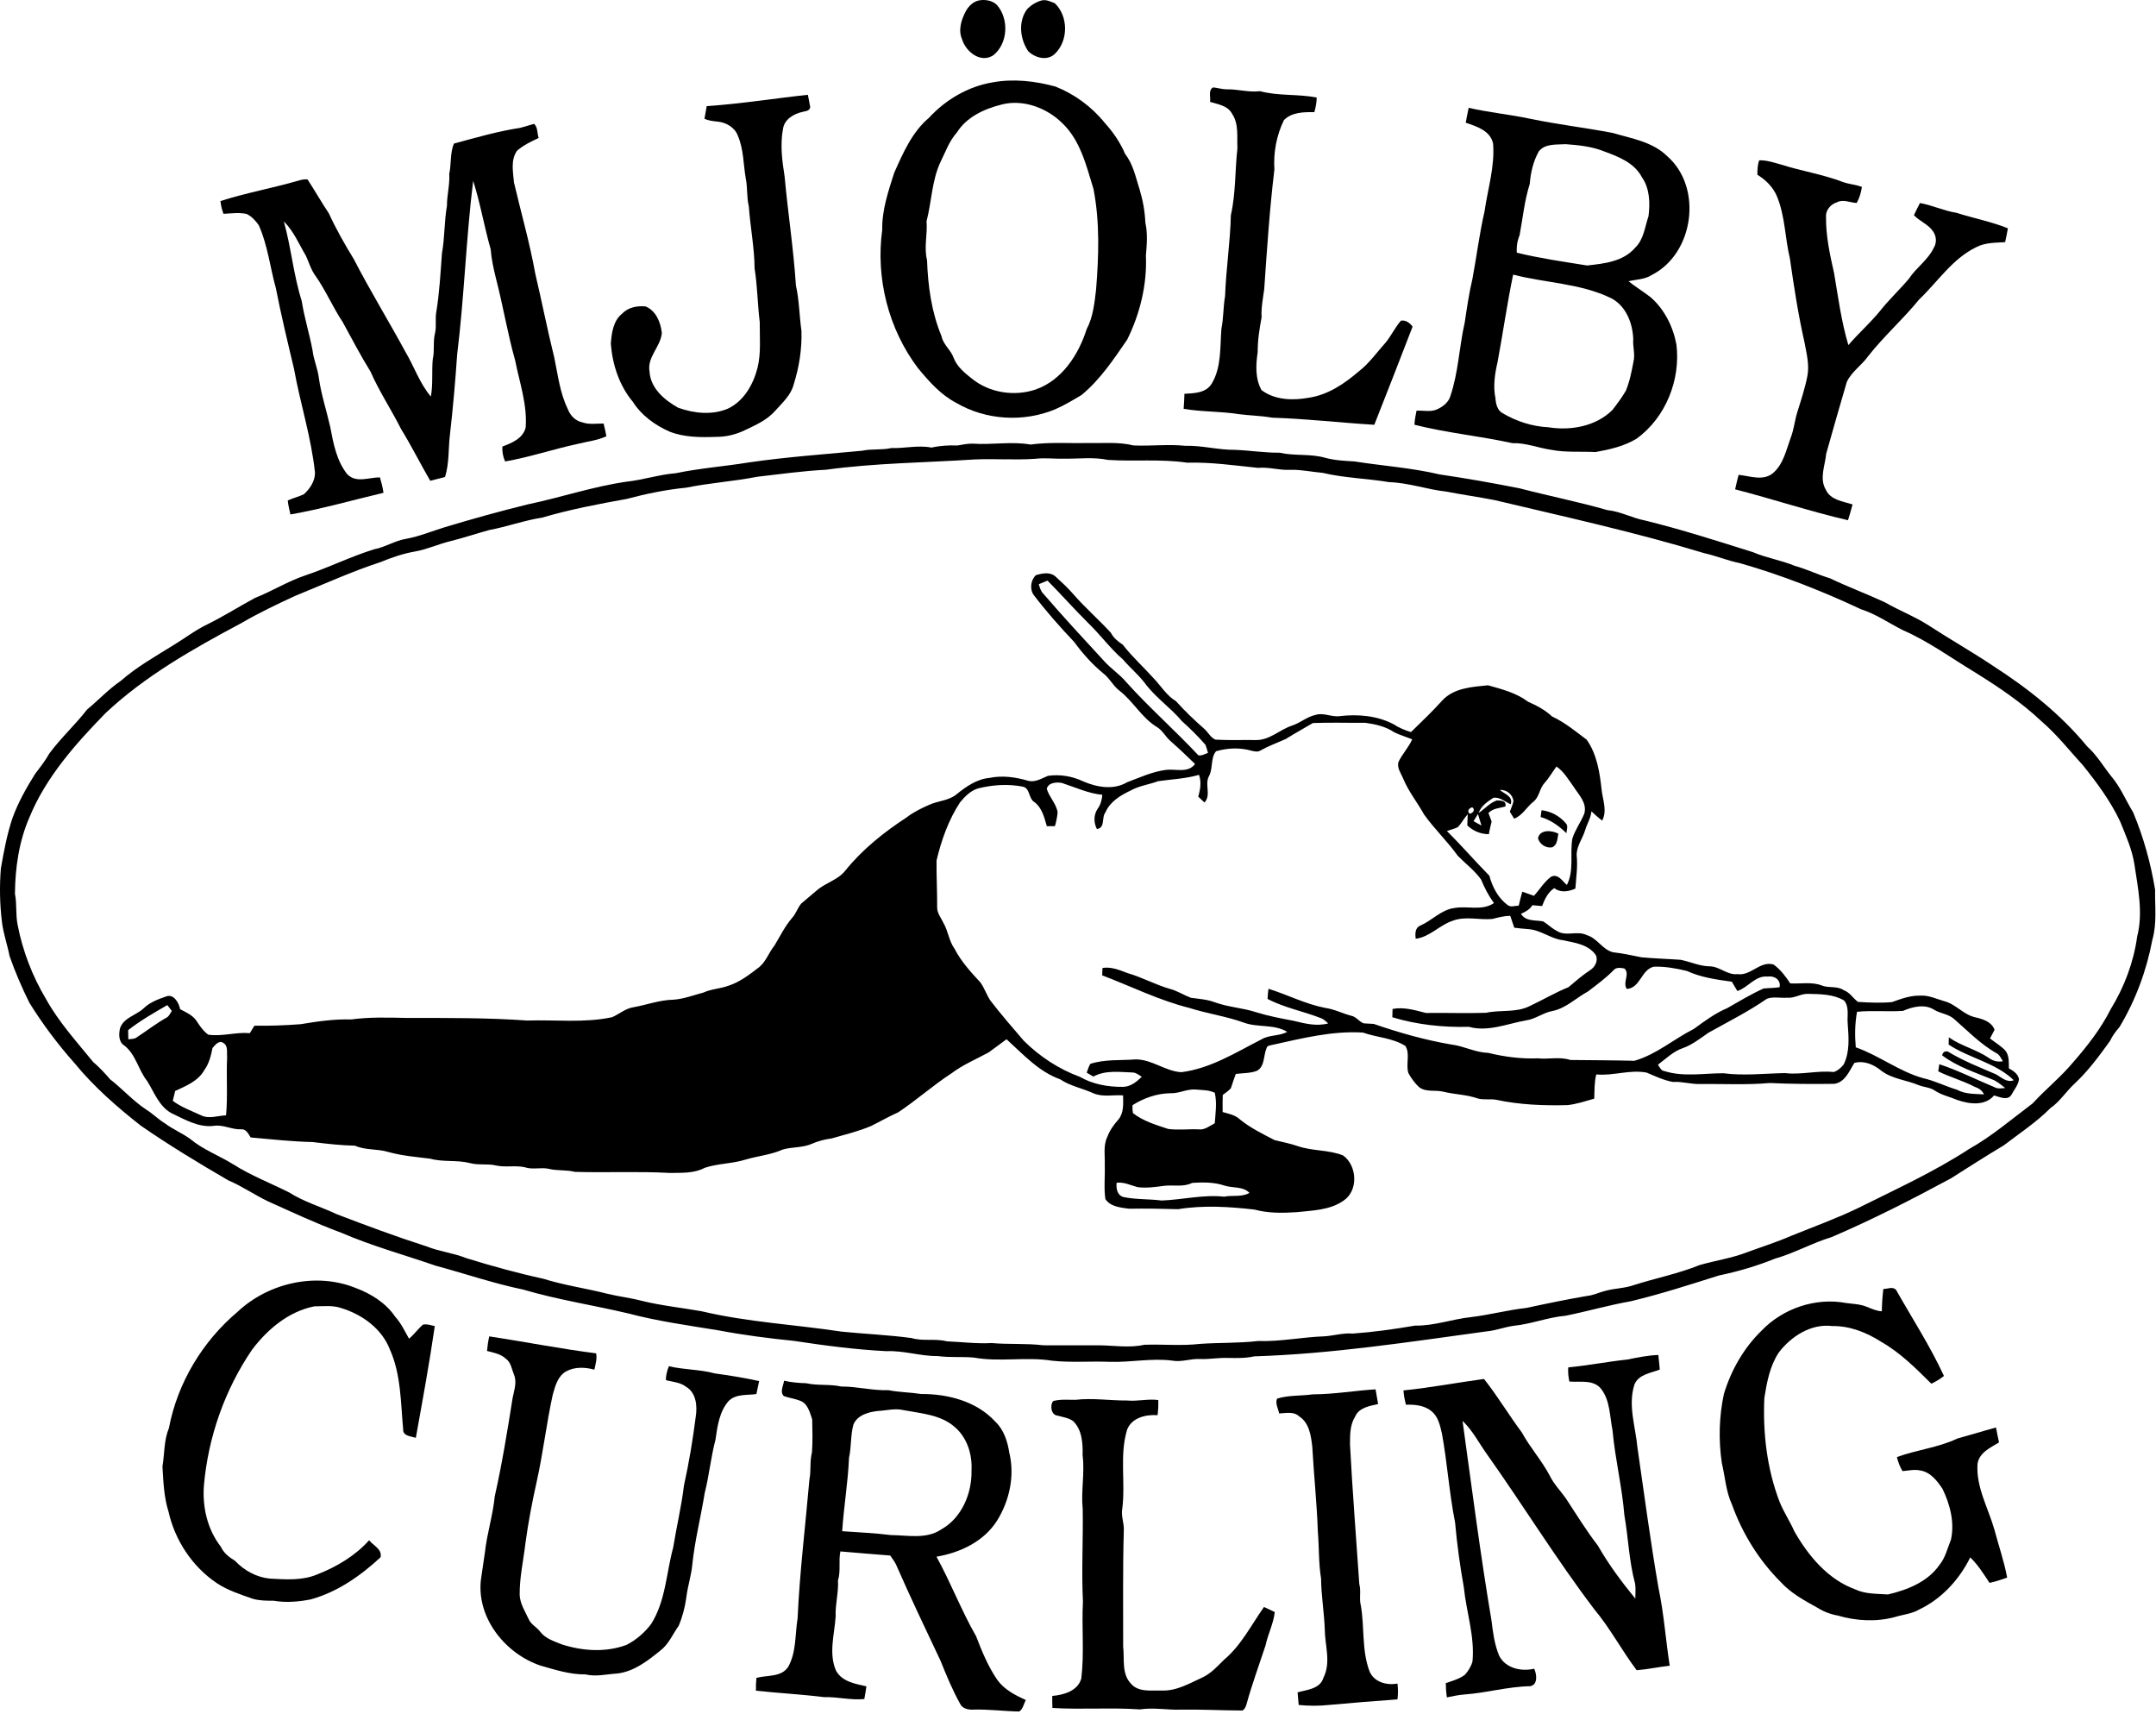 <?xml version="1.0" encoding="UTF-8" standalone="no"?>
<!DOCTYPE svg PUBLIC "-//W3C//DTD SVG 1.1//EN" "http://www.w3.org/Graphics/SVG/1.1/DTD/svg11.dtd">
<svg width="100%" height="100%" viewBox="0 0 1003 797" version="1.1" xmlns="http://www.w3.org/2000/svg" xmlns:xlink="http://www.w3.org/1999/xlink" xml:space="preserve" xmlns:serif="http://www.serif.com/" style="fill-rule:evenodd;clip-rule:evenodd;stroke-linejoin:round;stroke-miterlimit:2;">
    <g transform="matrix(1,0,0,1,-61.141,-46.487)">
        <g transform="matrix(1,0,0,1,-17.527,16.353)">
            <g id="Mjölby">
                <path id="Y" d="M897.07,104.7C900.61,104.58 904.01,105.79 907.39,106.72C916.88,109.71 926.79,111.26 936.11,114.82C938.94,115.84 942.03,115.97 944.85,117.08C944.48,119.69 943.71,122.24 942.42,124.54C939.35,124.39 936.18,122.67 933.24,124.22C930.37,125.09 927.89,127.9 928.16,131.01C928.05,139.85 929.96,148.62 931.92,157.21C933.79,168.4 935.31,179.73 938.55,190.64C943.18,185.26 948.51,180.52 953.05,175.05C957.27,169.65 962.32,164.97 966.74,159.75C970.13,154.55 975.65,151.03 978.33,145.3C979.72,143.04 979.52,140.06 978.05,137.89C975.85,134.47 971.77,133.12 969.05,130.23C969.95,128.32 970.88,126.43 971.86,124.56C977.62,125.59 982.97,128.18 988.78,129.1C996.73,131.63 1005.01,133.19 1012.77,136.32C1012.41,138.48 1011.93,140.62 1011.48,142.76C1006.98,143.06 1002.28,142.91 998.16,145.04C986.97,150.39 980.19,161.15 971.46,169.44C964.01,178.61 955.09,186.47 947.77,195.77C944.78,200.04 940.08,202.94 937.83,207.75C934.59,218.88 931.34,230.01 928.24,241.17C927.72,246.71 924.96,252.67 928.07,257.92C930.25,262.73 936.06,263.31 940.51,264.75C939.82,267.21 939.18,269.68 938.38,272.1C920.69,267.99 903.45,262.26 885.87,257.72C886.37,255.47 886.9,253.22 887.49,250.99C892.69,251.49 898.75,253.96 903.35,250.29C908.34,246.12 909.62,239.46 911.76,233.64C913.23,229.85 913.58,225.76 914.78,221.89C916.53,216.28 918.4,210.67 919.51,204.89C920.47,199.79 919.12,194.7 918.22,189.71C915.27,176.73 913.24,163.57 911.36,150.41C909.05,140.83 909.15,130.68 905.34,121.48C903.54,117.16 900.16,113.82 896.22,111.41C896.23,109.15 896.28,106.85 897.07,104.7Z" style="fill-rule:nonzero;"/>
                <g id="B">
                    <path d="M760.55,87.21C760.97,84.89 761.4,82.58 761.92,80.28C771.39,82.47 781.09,83.36 790.6,85.39C803.31,88.04 816.21,89.52 828.95,91.97C837.72,94.56 847.46,96.06 854.25,102.75C870.96,117.3 866.75,148.1 847.06,158.04C843.85,160.15 839.88,160.07 836.27,160.94C839.58,163.59 843.22,165.79 846.58,168.39C853,174 857,182.05 858.56,190.36C860.59,206.81 853.56,224.32 840.08,234.14C834.27,237.67 827.51,239.22 820.89,240.39C814.06,240.02 807.17,240.66 800.41,239.36C794.32,238.5 788.49,236.03 782.26,236.25C767.16,232.93 751.68,231.49 736.67,227.68C736.81,225.48 737.2,223.3 737.65,221.15C740.92,220.94 744.42,221.95 747.48,220.4C750.06,219.18 752.55,217.22 753.4,214.37C757.16,203.26 757.5,191.4 760.1,180.02C761.11,173.24 762.09,166.44 763.68,159.77C765.63,149.38 766.89,138.85 769.28,128.54C770.77,118.06 774.13,107.65 773.28,96.99C772.09,90.93 765.63,88.92 760.55,87.21ZM782.6,157.86C797.7,161.78 813.94,161.88 828.21,168.83C835.1,172.4 838.22,180.46 838.48,187.85C838.19,191.39 839.45,194.93 838.57,198.44C837.7,202.99 836.82,207.61 835.02,211.9C833.2,215.02 831.01,217.94 828.8,220.8C821.13,228.45 809.34,230.54 798.95,228.85C791.47,228.49 784.13,226.11 777.7,222.31C775.22,220.96 774.55,217.96 774.38,215.37C773.2,209.79 774.09,204 775.36,198.51C777.87,184.97 779.81,171.33 782.6,157.86ZM794.56,100.5C797.57,96.79 802.8,97.49 807.05,97.19C813.19,97.64 819.46,98.28 825.2,100.65C831.78,103.05 839.05,105.95 842.48,112.52C846.18,117.8 846.35,124.53 845.58,130.68C843.85,135.71 843.4,141.45 839.36,145.35C833.81,151.82 824.92,152.75 816.99,153.61C806.11,151.86 795.09,150.29 784.32,147.67C784.11,144.87 784.53,142.12 785.61,139.52C787.09,131.56 787.88,123.41 790.33,115.66C790.73,110.4 791.96,105.14 794.56,100.5Z"/>
                </g>
                <path id="L" d="M641.59,77.52C642,75.3 640.61,72.15 643.01,70.78C645.06,70.98 647.06,71.62 649.13,71.68C654.41,71.52 659.54,73.21 664.83,72.54C673.47,74.85 682.48,73.78 691.21,75.49C691.2,77.81 690.74,80.08 690.12,82.3C685.22,82.23 679.64,82.28 675.98,85.98C672.51,93.1 671.02,101.1 671.53,109.01C669.3,127.46 668.09,146.06 666.8,164.62C666.22,168.97 665.32,173.31 665.58,177.72C664.58,183.07 663.72,188.48 663.76,193.95C662.87,199.8 662.57,206.2 665.53,211.56C671.81,216.32 680.39,216.47 687.83,215.07C696.65,213.69 704.22,208.51 710.86,202.81C715.74,199.03 719.26,193.91 723.37,189.36C725.95,186.18 727.69,182.38 730.39,179.29C732.58,178.84 734.62,180.36 735.82,182.06C729.95,197.3 724.01,212.52 718.01,227.7C702.12,226.74 686.29,224.89 670.38,224.39C665.27,223.47 660.07,223.42 654.93,222.75C646.44,221.39 637.78,221.75 629.31,220.27C629.52,217.94 629.61,215.61 629.68,213.29C634.3,213.02 639.78,212.97 642.44,208.45C646.95,200.85 646.22,191.56 646.88,183.07C647.91,178.05 647.7,172.89 648.59,167.85C649.03,155.29 651,142.81 651.28,130.22C653.61,119.99 653.16,109.42 654.34,99.05C654.04,93.69 655.07,87.84 651.88,83.11C649.91,79.26 645.3,78.65 641.59,77.52Z" style="fill-rule:nonzero;"/>
                <g id="Ö">
                    <path d="M534.36,30.28C537.15,29.82 540.44,30.41 542.5,32.49C548.15,39 547.6,50.37 540.79,55.83C534.92,59.71 528.05,54.26 526.28,48.52C524.29,44.05 525.91,39.17 528.1,35.12C529.45,32.78 531.6,30.73 534.36,30.28Z" style="fill-rule:nonzero;"/>
                    <path d="M563.33,30.32C565.41,29.82 567.46,30.92 569.37,31.63C575.77,37.72 575.75,49.23 569.29,55.3C565.71,58.57 560.15,57.04 557.01,53.95C553.17,48.32 552.26,40.15 556.45,34.45C558.3,32.5 560.72,31.01 563.33,30.32Z" style="fill-rule:nonzero;"/>
                    <path d="M540.4,68.45C550.11,66.65 560.26,67.8 569.73,70.41C578.65,73.98 586.64,79.83 592.66,87.34C596.54,91.62 599.86,96.45 602.11,101.79C605.86,106.53 606.98,112.57 608.81,118.19C610.34,123.22 611.28,128.44 611.51,133.7C612.62,138.74 612.2,143.9 611.76,148.99C612.34,162.46 609.03,176.03 603.06,188.09C596.77,197.23 590.52,206.66 581.88,213.8C577.86,216.21 573.83,218.64 569.53,220.51C554.83,226.63 537.31,225.58 523.55,217.53C516.31,213.76 510.82,207.52 505.7,201.32C491.98,183.17 486.01,159.52 489.09,137.02C488.92,127.87 491.91,119.13 494.65,110.53C498.77,101.29 502.96,91.57 510.88,84.88C518.62,76.48 529.07,70.33 540.4,68.45ZM544.59,78.76C554.53,76.17 565.51,80.22 572.72,87.28C581.27,95.32 584.03,107.19 587.37,118.01C590.36,133.39 589.83,149.18 588.59,164.72C587.84,171.04 587.21,177.55 584.18,183.27C580.41,195.14 572.69,207.05 560.42,211.31C550.53,214.63 538.94,212.84 530.79,206.23C527.44,203.59 523.9,200.69 522.32,196.6C521.06,192.89 517.45,190.47 516.68,186.49C512.01,175.3 510.36,163.15 509.94,151.12C508.42,145.16 510.23,139.09 509.71,133.07C512.099,123.89 512.14,114.06 516.26,105.34C518.58,100.71 520.28,95.67 523.82,91.77C528.36,84.51 536.57,80.78 544.59,78.76Z"/>
                </g>
                <path id="J" d="M407.44,79.49C423.2,78.44 438.81,75.91 454.5,74.22C454.84,76.12 455.28,78 455.58,79.91C455.41,81.77 453.48,81.78 452.1,82.15C447.98,83.05 443.59,85.53 442.93,90.1C441.55,97.37 442.52,104.89 443.67,112.14C445.22,129.1 447.84,145.95 448.94,162.92C450.51,169.86 450.51,177.01 451.52,184.03C451.78,192.42 450.45,200.84 447.93,208.85C446.68,213.92 442.59,217.5 439.25,221.25C435.49,225.51 430.22,227.83 425.2,230.22C421.1,232.18 416.58,233.34 412.02,233.31C404.67,233.59 397,233.6 390.05,230.84C383.3,227.83 377.05,223.3 373.05,216.98C366.75,209.45 363.57,199.67 362.83,189.99C363.19,185.04 363.94,179.31 368.1,176C370.94,173.05 375.04,172.29 378.98,172.65C383.9,174.67 386.03,180.08 386.57,185.03C385.98,191.49 379.59,196.23 380.85,203C381.28,210.74 387.86,216.25 394.14,219.76C401.48,222.4 409.91,223.31 417.25,220.22C424.79,216.66 429.14,208.88 431.11,201.08C432.78,194.16 432.04,186.99 432.11,179.95C431.09,171.65 431.04,163.26 429.72,155.01C429.64,145.31 427.71,135.75 427.03,126.09C425.98,121.88 426.5,117.51 425.63,113.27C424.46,106.57 424.66,99.5 421.89,93.18C420.47,89.37 416.47,87.1 412.58,86.7C410.46,86.48 408.33,86.29 406.39,85.35C406.72,83.39 407.09,81.44 407.44,79.49Z" style="fill-rule:nonzero;"/>
                <path id="M" d="M320.61,89.61C322.8,89.07 324.93,88.29 327.12,87.74C328.89,89.24 328.55,92.18 329.25,94.32C325.73,95.95 322.16,97.65 319.22,100.22C316.13,104.54 317.37,110.09 317.77,114.98C321.08,129.1 325.11,143.08 327.68,157.38C330.74,170.32 333.28,183.38 336.49,196.29C338.2,204.37 339.1,212.76 342.77,220.28C343.87,223.26 346.29,225.91 349.5,226.54C352.71,227.72 356.14,227.08 359.47,227.12C359.96,229.08 360.41,231.05 360.76,233.04C356.59,235.01 351.96,235.43 347.54,236.57C336.17,239 325.11,242.76 313.65,244.76C312.65,242.58 312.26,240.21 312.36,237.83C316.78,236.18 321.96,234.07 323.22,228.98C324.02,218.34 320.39,208.13 318.34,197.84C314.79,185.26 312.7,172.33 309.41,159.69C308.31,155.2 307.29,150.68 306.94,146.05C303.92,135.54 302.14,124.69 298.79,114.26C295.48,141.07 294.66,168.13 291.35,194.96C290.5,207.31 289.43,219.67 288.02,231.98C287.19,238.65 287.72,245.51 285.71,251.99C283.4,252.55 281.12,253.19 278.82,253.75C274.2,245.81 270.12,237.57 265.29,229.75C260.76,220.71 255.11,212.27 251.05,202.99C246.38,195.48 242.34,187.62 238.07,179.89C233.47,172.98 230.25,165.29 225.48,158.49C223.37,155.68 222.43,152.26 220.99,149.11C217.73,143.67 215.33,137.65 210.72,133.14C214.13,145.32 215.2,158.04 219.04,170.14C220.24,177.9 222.63,185.39 224.07,193.09C224.57,197.49 226.48,201.58 227.01,205.98C228.11,213.72 230.59,221.14 232.31,228.75C233.75,236.39 235.26,244.54 240.26,250.75C244.41,254.94 250.37,252.13 255.42,252.16C256.12,254.51 256.73,256.9 257.07,259.34C242.65,262.74 228.38,266.85 213.78,269.41C213.27,267.26 212.77,265.1 212.53,262.91C214.97,261.78 217.61,261.16 220.04,260.01C222.84,257.46 225.23,253.93 225.21,250.01C223.5,233.59 218.34,217.81 215.43,201.61C212.46,189.16 209.46,176.72 207,164.16C204.29,154.42 203.22,144.17 199.05,134.88C197.57,132.78 195.73,130.74 193.38,129.64C189.86,128.86 186.21,129.4 182.65,129.59C181.9,127.68 181.44,125.68 181.22,123.64C193.05,119.86 205.38,117.64 217.33,114.2C218.75,113.81 220.23,113.36 221.73,113.59C225.14,118.77 228.18,124.19 231.64,129.34C235.02,136.72 239.06,143.77 243.28,150.7C250.82,165.29 259.42,179.31 267.26,193.75C271.35,200.6 273.88,208.44 279.11,214.56C280.16,208.83 279.47,202.98 279.99,197.22C280.95,193.2 280,189 281.07,185C281.78,181.86 281.08,178.62 281.6,175.46C283.11,166.36 283.59,157.15 284.27,147.96C285.6,140.66 285.3,133.2 286.59,125.91C286.57,120.89 287.98,116.03 287.67,110.99C288.68,106.32 287.99,101.41 289.82,96.92C300,94.17 310.17,91.19 320.61,89.61Z" style="fill-rule:nonzero;"/>
            </g>
            <g id="Oval">
                <path d="M531.15,236.47C540.13,237.12 549.17,235.34 558.09,236.89C567.01,235.68 576.02,236.37 585,236.2C592,236.32 599.1,235.6 605.97,237.31C613.99,237.68 622.03,236.65 630.05,237.48C637.84,237.26 645.4,239.43 653.16,239.36C660.13,239.63 667,240.74 673.99,240.69C680.92,242.28 688.18,241.08 695.06,243.02C699.52,244.27 704.17,244.47 708.78,244.75C721.96,246.82 735.34,247.71 748.36,250.78C760.85,252.61 773.32,254.82 785.72,257.28C799.27,260.81 813.02,263.54 826.49,267.4C832.55,267.98 837.94,271.07 843.88,272.2C860.85,276.35 877.48,281.72 894.15,286.94C900.45,289.66 907.3,290.67 913.63,293.32C919.21,294.84 924.42,297.43 929.97,299.09C938.42,303.13 947.19,306.39 955.69,310.33C962.29,314.16 969.48,316.86 975.91,321.02C985.84,327.5 996.18,333.33 1006.03,339.94C1022.16,350.33 1037.44,362.44 1049.66,377.32C1054.13,381.31 1057.14,386.53 1060.84,391.18C1065.12,396.18 1067.61,402.35 1071.02,407.94C1075.87,419.46 1079.21,431.6 1081.25,443.92C1081.11,451.67 1082.17,459.62 1079.99,467.18C1077.31,481.45 1072.18,495.32 1064.71,507.78C1062.99,509.78 1061.4,511.87 1060.28,514.27C1055.3,521.19 1050.21,528.12 1043.96,533.97C1039.93,537.62 1037.05,542.42 1032.52,545.55C1025.98,552.13 1018.18,557.23 1010.84,562.85C1002.54,567.8 994.41,573.02 986.25,578.2C968.08,588 949.69,597.41 930.7,605.53C921.72,608.25 913.47,612.96 904.42,615.53C895.99,618.94 887.23,621.52 878.34,623.36C864.78,627.641 851.23,632.02 837.38,635.34C827.15,637.14 817.15,640.04 806.99,642.09C798.79,642.79 791.08,645.95 782.91,646.76C778.58,647.34 774.46,649 770.1,649.38C734.22,654.28 698.33,659.85 662.11,660.98C658.13,661.89 654.04,661.78 649.99,661.71C645.63,661.54 641.31,662.4 636.94,662.21C632.6,661.97 628.37,663.76 624.02,662.96C614.33,661.7 604.67,663.85 594.97,663.52C586.02,663.16 577.04,663.96 568.11,663C556.04,661.06 543.73,663.73 531.69,661.54C526.12,661.03 520.51,661.62 514.96,660.84C506.91,660.95 499.11,658.2 491.05,658.57C476.59,657.84 462.24,655.94 447.95,653.77C436.25,652.59 424.56,651.09 413.01,648.9C398.94,646.6 384.78,644.66 370.98,641.02C354.7,637.17 338.1,634.66 322.04,629.91C308.26,627.07 294.93,622.46 281.36,618.82C266.68,613.75 251.68,609.64 237.4,603.47C225.76,599.18 214.55,593.91 203.25,588.84C197,585.84 191.29,581.82 184.89,579.13C171.08,571.1 157.41,562.83 144.26,553.75C133.11,545.02 122.37,535.63 113.36,524.63C105.58,515.88 98.55,506.51 92.37,496.57C88.85,489.52 85.73,482.25 83.12,474.82C82.09,469.45 80.19,464.29 79.56,458.84C78.57,450.62 78.4,442.28 79.07,434.03C80.49,426.04 81.94,418.04 84.56,410.35C87.22,403.18 90.96,396.49 95.02,390.04C97.36,386.99 99.73,383.95 101.62,380.59C106.96,373.35 113.66,367.26 119.17,360.15C124.45,355.79 129.14,350.71 134.83,346.82C142.25,340.32 150.9,335.46 159.25,330.27C164.63,326.99 169.66,323.13 175.36,320.4C182.86,316.69 189.94,312.21 197.29,308.23C205.23,305.11 212.52,300.5 220.63,297.78C231.51,294.15 241.79,288.98 252.75,285.6C257.9,284.63 262.38,281.58 267.57,280.75C273.73,279.63 279.54,277.2 285.51,275.36C298.37,271.48 311.32,267.88 324.37,264.68C339.75,261.46 354.68,256.38 370.27,254.15C377.94,253.33 385.32,250.84 393.03,250.23C404.25,247.89 415.68,247.06 426.97,245.22C444.5,242.66 462.15,241.44 479.74,239.77C484.21,238.8 488.82,239.54 493.3,238.53C499.58,238.72 505.79,237.08 512.039,238.31C515.979,237.41 520.03,237.18 524.07,237.33C526.41,236.94 528.75,236.43 531.15,236.47ZM560.43,243.51C564.83,242.99 569.25,243.6 573.67,243.46C580.48,243.58 587.39,242.61 594.12,244.04C606.38,244.84 618.77,243.52 630.95,245.33C641.99,245.01 652.98,246.63 663.94,247.74C669,247.24 673.89,248.97 678.95,248.64C683.99,248.51 688.96,249.63 693.98,250.06C704.15,252.47 714.64,252.65 724.92,254.38C733.98,254.65 742.59,257.81 751.54,258.78C759.02,260.24 766.57,261.28 774.06,262.75C806.64,270.49 839.4,277.66 871.47,287.41C877.1,288.64 882.42,290.93 888.08,292.05C907.44,297.57 926.22,304.96 944.43,313.5C951.37,315.71 957.34,319.89 963.78,323.16C975.69,328.34 986.21,336.05 997.28,342.74C1008.21,349.53 1019.01,356.73 1028.4,365.61C1035.57,371.781 1041.43,379.25 1047.79,386.21C1054.27,394.29 1060.5,402.73 1064.95,412.12C1067.59,418.65 1070.55,425.15 1071.63,432.17C1073.27,443.23 1075.76,454.62 1072.91,465.72C1071.25,477.71 1066.92,489.21 1060.59,499.51C1056.06,508.55 1049.78,516.56 1043.16,524.15C1037.43,531.07 1030.33,536.69 1024.3,543.31C1014.57,550.61 1005.3,558.61 994.65,564.58C978.28,575.25 960.45,583.33 943.02,592.03C932.88,596.92 922.28,600.74 911.86,604.96C905.23,607.86 898.32,610.01 891.54,612.52C884.37,615.32 876.73,616.39 869.36,618.51C859.5,622.51 849.01,624.58 838.89,627.791C834.55,629.36 829.87,629.291 825.46,630.52C822.62,631.231 819.96,632.57 817.03,632.87C807.55,634.48 798.14,636.44 788.75,638.46C780.06,639.4 771.58,641.72 762.9,642.74C754.2,643.66 745.83,646.85 737.01,646.67C727.4,648.31 717.75,649.68 708.03,650.38C703.58,650 699.25,651.35 694.85,651.66C684.51,651.99 674.32,654.2 663.95,653.84C654.99,654.88 645.96,654.55 636.98,655.17C628.35,656.19 619.65,655.27 610.99,655.59C604.09,657.15 596.98,655.91 590,655.84C581.32,655.83 572.65,655.9 563.97,655.83C556.03,654.85 547.99,655.5 540.01,654.79C533.02,655.18 526.09,654.27 519.13,653.99C513.729,652.56 508.07,654.08 502.7,652.46C491.93,651.01 481.09,650.57 470.28,649.49C448.57,646.19 426.53,645.09 405.11,640.01C395.71,638.34 386.18,637.39 376.91,635.07C371.72,633.72 366.37,633.14 361.16,631.85C351.28,629.32 341.12,627.94 331.38,624.87C319.33,622.24 307.41,618.96 295.63,615.31C289.61,612.88 283.07,612.23 277.04,609.81C262.93,605.28 249.06,600.13 235.22,594.82C227.93,591.37 220.07,589.15 213.24,584.77C204.58,580.42 195.46,576.91 187.24,571.71C180.64,567.6 173.17,564.88 167.15,559.86C163.43,557.13 159.08,555.41 155.4,552.61C152.31,550.77 149.81,548.14 146.76,546.26C140.6,542.21 135.69,536.62 129.89,532.12C127.43,529.23 124.84,526.49 121.97,524.02C114.3,514.6 106.02,505.52 100.1,494.84C93.73,484.17 89.2,472.41 86.85,460.2C85.9,455.44 86.58,450.56 85.62,445.82C85.74,433.72 87.48,421.49 92.34,410.34C100.03,391.56 113.8,376.151 127.78,361.79C146.33,344.39 168.63,331.83 190.94,319.94C199.11,315.18 207.64,311.1 216.23,307.17C229.34,301.86 242.25,295.96 255.71,291.56C260.91,289.43 266.27,287.57 271.82,286.62C277.4,285.64 282.57,283.19 288.06,281.87C294.18,280.35 300.16,278.34 306.24,276.66C314.54,275.12 322.51,272.17 330.86,270.88C343.74,267.1 356.98,264.55 370.18,262.2C379.28,259.78 388.52,257.87 397.9,256.95C408.82,254.72 419.99,254.04 430.92,251.88C441.59,250.67 452.22,249.14 462.95,248.61C485.84,245.47 508.97,245.33 532,243.83C541.46,243.4 550.98,244.19 560.43,243.51Z"/>
            </g>
            <g id="Spelare">
                <path d="M795.82,406.97C800.15,407.45 804.24,409.67 807.05,412.97C808.37,414.25 807.46,416.1 807.38,417.66C803.94,414.29 800.08,411.48 795.38,410.13C795.49,409.34 795.71,407.76 795.82,406.97Z"/>
                <path d="M794.16,420.02C795,415.77 800.68,416.27 803.64,417.88C803.18,420.11 803.22,423.13 800.78,424.22C797.92,424.79 794.92,422.78 794.16,420.02Z"/>
                <path d="M565.471,296.78C567.013,296.787 568.499,297.176 569.72,298.3C572.51,300.83 575.28,303.39 577.77,306.23C583.31,312.66 589.78,318.22 595.5,324.49C596.72,326.91 598.8,328.49 601,329.98C605.33,335.59 610.63,340.35 615.36,345.61C618.79,349.21 621.4,353.65 625.76,356.26C629.84,360.82 634.29,365.06 638.9,369.11C640.71,370.69 641.8,373.14 644.09,374.14C650.41,374.521 656.75,374.23 663.09,374.331C669.4,374.36 674.01,369.49 679.74,367.61C683.6,366.35 686.72,363.47 690.73,362.63C694.46,361.45 698.16,363.77 701.96,363.2C710.39,362.23 719.34,362.96 726.96,366.98C729.46,368.6 732.21,369.781 735.08,370.62C740.06,365.75 745.13,360.96 749.78,355.77C755.21,350.06 763.57,349.6 770.91,348.86C777.37,350.67 784.1,352.4 789.55,356.51C793.55,358.29 797.46,360.3 800.67,363.35C806.61,366.091 811.64,370.281 816.83,374.18C821.57,380.93 822.88,389.33 823.75,397.35C824.27,402.15 826.45,407.19 824.03,411.79C822.25,410.48 820.6,409.01 819.02,407.48C818.75,410.57 817.03,413.2 816.14,416.11C814.99,420.13 812.02,423.64 812.16,428.02C812.7,433.15 811.91,438.29 811.55,443.42C808.41,444.83 804.65,445.49 801.75,443.19C798.79,445.12 797.28,448.34 796.07,451.54C794.56,451.44 793.06,451.3 791.57,451.15C790.32,453.13 788.34,454.26 786.24,455.13C788.39,458.81 792.96,457.97 796.56,458.68C798.76,459.99 800.55,461.92 802.88,463.06C807.11,465.93 812.49,462.78 816.91,465.09C821.75,466.46 824.17,471.88 829.1,473.04C833.53,473.51 837.89,474.49 842.26,475.37C848.34,475.95 854.46,476.1 860.55,476.54C865.07,477.45 869.36,479.52 874.04,479.58C878.66,479.6 882.24,483.76 886.99,483.2C893.25,484.12 897.43,476.9 903.75,478.74C906.96,481.03 909.36,484.24 911.52,487.51C916.44,487.79 921.6,486.66 926.32,488.53C929.59,489.8 933.39,488.57 936.4,490.68C939.23,491.65 940.7,494.47 943.06,496.12C948.29,496.46 953.6,496.68 958.83,496.21C963.08,494.7 967.44,493.07 972.03,493.2C975.95,492.94 979.54,494.77 983.24,495.8C988.56,497.17 992.14,502.1 997.56,503.27C1001.11,504.11 1005.14,505.31 1006.57,509.08C1005.87,510.43 1005.15,511.77 1004.44,513.11C1006.75,514.96 1009.35,516.47 1011.45,518.59C1013.45,520.92 1013.17,524.15 1013.22,527.02C1015.25,528.17 1017.56,529.6 1017.93,532.15C1017.58,534.86 1015.61,537.01 1014.38,539.38C1012.55,542.2 1008.83,540.29 1006.34,539.62C1002.1,544.67 994.82,543.66 989.27,541.75C985.75,540.24 981.88,539.48 978.67,537.31C976.46,535.8 973.65,535.82 971.23,534.83C965.49,532.42 958.98,532.01 953.88,528.13C950.37,525.25 945.95,523.29 941.36,524.49C938.92,528.3 937.09,533.5 931.98,534.23C921.98,534.36 911.98,534.32 902,533.84C891.32,534.79 880.66,534.22 869.96,534.3C865.59,534.54 861.37,533.05 856.99,533.36C852.75,532.6 848.74,530.74 844.8,529.03C836.93,527.45 829.19,530.63 821.28,529.85C820.33,533.54 820.48,537.36 820.33,541.13C816.25,542.27 812.2,543.64 807.98,544.12C796.81,544.43 785.54,543.97 774.59,541.62C771.79,541.15 768.87,541.8 766.13,541.03C761,539.2 755.48,539.2 750.23,537.91C746.56,536.95 742.41,538.21 739.12,535.98C736.93,534.11 735.25,531.72 733.87,529.22C732.56,525.18 734.8,520.35 732.48,516.62C726.5,512.82 719.26,512.71 712.75,510.39C698.63,509.49 684.74,513 671.05,516C669.91,516.35 668.14,516.23 667.85,517.74C666.36,521.19 667.16,526.27 663.29,528.22C660.2,529.35 656.82,529.21 653.59,529.62C652.7,531.81 652.09,534.09 651.27,536.31C650.18,537.54 648.76,538.39 647.5,539.41C647.43,542.05 647.43,544.7 647.46,547.35C650.19,548.12 653.14,548.65 655.32,550.63C660.24,554.69 665.98,557.47 671.61,560.39C675.27,561.27 678.97,562.02 682.54,563.24C689.34,565.56 696.82,564.84 703.5,567.54C710.07,572.25 710.71,583.99 703.63,588.61C697.28,593.02 689.29,593.11 681.9,593.92C675.37,594.33 668.7,594.47 662.35,592.72C650.56,591.37 638.52,590.6 626.71,592.53C619.11,592.31 611.51,592.17 603.91,592.31C600.05,591.78 595.23,591.42 592.91,587.82C592.13,582.61 592.81,577.26 592.61,572C592.79,567.6 591.8,562.92 593.84,558.82C594.96,555.83 596.81,553.22 598.94,550.87C601.57,547.73 601.21,543.41 601.14,539.6C596.52,539.26 591.63,540.51 587.24,538.58C582.16,536.25 576.56,535.27 571.86,532.12C561.82,528.53 554.62,520.45 546.92,513.49C544.15,515.52 541.41,517.6 538.62,519.6C532.84,522.77 526.63,525.32 521.34,529.32C512.729,534.91 505.06,541.82 496.51,547.49C492.2,549.4 488.12,551.76 483.9,553.84C477.99,556.35 471.72,557.84 465.57,559.62C462.38,560.05 459.25,560.83 456.31,562.14C452.02,564.04 447.16,563.49 442.75,564.81C437.26,567.27 431.2,567.75 425.49,569.47C419.3,571.41 412.64,571.23 406.49,573.3C401.47,575.97 395.55,575.59 390.04,575.66C375.4,574.86 360.73,575.61 346.09,575.17C342.12,574.14 337.96,574.75 334,573.76C330.28,572.95 326.38,574.28 322.75,573.01C318.44,572.06 313.95,573.15 309.62,572.24C305.58,571.23 301.35,572.2 297.33,571.09C291.25,569.53 284.86,570.73 278.79,569.04C272.25,568.23 265.65,567.7 259.269,565.91C254.2,564.36 248.72,565.19 243.82,562.99C237.21,562.86 230.63,562.1 224.06,561.3C214.43,561.09 204.88,560.02 195.29,559.17C194.18,557.48 193.2,555.15 190.78,555.38C186.4,555.56 182.38,553.02 178.02,553.79C170.84,554.61 164.41,550.67 158.18,547.74C152.55,544.45 150.4,538.14 147.13,532.92C143.02,527.77 141.91,520.66 136.57,516.46C133.79,514.79 133.89,511.22 134.49,508.44C136.08,503.53 141.78,502.42 145.29,499.29C148.14,496.43 151.98,494.95 155.73,493.67C159.39,492.06 161.89,496.48 162.46,499.51C165.19,500.95 168.25,502.24 170.05,504.89C171.58,507.26 173.22,509.68 175.55,511.36C182.03,512.33 188.38,510.06 194.88,510.66C195.15,510.225 195.419,509.79 195.687,509.355L196.223,508.485C196.491,508.05 196.76,507.615 197.03,507.18C204.22,507.29 211.41,507.05 218.57,506.48C226.32,505.19 234.15,504.05 242.02,504.28C250.59,503.12 259.31,503.39 267.95,503.58C286.63,503.58 305.36,503.46 323.96,504.79C337.11,504.35 350.47,506.02 363.45,503.23C366.77,501.77 369.6,499.18 373.29,498.62C379.54,497.5 385.61,495.2 392.02,495.09C396.8,494.75 401.33,492.99 405.93,491.77C409.61,490.07 413.74,490.01 417.52,488.61C422.95,486.86 427.47,483.32 431.92,479.89C435.11,477.23 436.36,473.1 438.94,469.95C441.56,465.6 443.79,461 447.12,457.11C448.96,455.14 449.68,452.44 451.39,450.4C453.72,448.38 456.1,446.4 458.46,444.42C462.58,440.73 468.49,439.47 471.96,435C479.9,425.17 489.85,417.22 500.38,410.35C503.66,407.82 507.4,405.99 511.19,404.35C515.24,402.56 520.05,402.52 523.599,399.62C528.05,395.99 533.09,392.49 538.97,391.94C545.02,390.66 551.31,391.59 557.17,393.33C560.41,394.07 563.35,392.12 566.22,390.97C571.75,390.19 577.49,391.13 582.53,393.53C588.88,396.28 596.67,397.71 602.96,393.99C608.87,391.75 614.74,389.04 621.07,388.21C625.63,387.64 631.42,389.86 634.62,385.46C630.89,381.82 627.1,378.24 623.2,374.8C620.86,372.8 619.51,369.82 616.82,368.23C609.84,363.99 605.91,356.4 599.54,351.44C596.48,349.14 594.86,345.51 591.81,343.22C586.68,339 582.26,334 578.35,328.66C571.82,321.77 565.52,314.66 559.76,307.12C557.55,304.4 558.1,299.96 560.6,297.63C562.109,297.2 563.802,296.778 565.433,296.779L565.471,296.78ZM598.12,580.25C601.58,579.77 604.69,581.46 607.95,582.29C611.98,582.79 616.02,582.23 620.02,581.69C624.44,581.1 629.14,582.4 633.3,580.29C638.32,579.97 643.49,579.92 648.32,581.55C652.16,582.81 656.94,581.79 659.94,584.95C656.31,587.04 652.06,585.91 648.12,586.71C638.39,585.65 628.73,588.14 619.04,588.5C613.15,587.73 607.1,588.09 601.3,586.88C598.32,585.98 597.89,582.92 598.12,580.25ZM623.04,538.6C627.13,538.8 630.87,536.51 634.97,536.88C637.92,537.18 641.08,537.02 643.8,538.39C644.86,542.95 644.13,547.88 643.8,552.55C641.36,553.83 639.03,555.86 636.08,555.39C631.41,555.21 626.71,555.84 622.09,555.2C616.42,553.33 610.5,551.57 605.73,547.84C605.51,546.62 605.44,545.39 605.53,544.15C610.79,540.84 616.78,538.71 623.04,538.6ZM177.52,517.59C178.64,516.22 180.66,513.73 182.55,515.21C184.92,516.53 184.1,519.7 184.33,521.95C183.89,530.91 184.67,539.93 183.83,548.87C179.95,549.04 175.83,550.71 172.14,548.84C167.69,546.75 163,545.11 159.04,542.13C159.4,540.59 159.76,539.06 160.16,537.55C165.22,535.19 170.93,532.93 173.77,527.76C175.94,524.76 176.81,521.15 177.52,517.59ZM963.94,500.3C968.38,498.39 974,496.96 978.39,499.73C981.35,501.59 985.19,501.7 987.82,504.15C994.09,509.61 999.94,515.68 1007.21,519.85C1008.84,520.58 1009.56,522.29 1010.44,523.74C1008.07,524.15 1005.78,523.6 1003.88,522.17C998.07,518.22 991.04,516.64 985.29,512.6C985.27,513.44 985.23,515.13 985.2,515.97C994.82,522.35 1007.06,524.36 1015.5,532.55C1012.24,533.81 1009.84,531.25 1007.24,529.81C999.63,526.54 991.86,523.49 984.77,519.18C983.34,518.94 982.47,519.54 982.19,520.99C989.39,526.43 998.19,529.12 1006.44,532.57C1008.26,533.56 1009.9,534.86 1011.52,536.17C1009.8,536.3 1007.99,536.68 1006.43,535.74C997.9,532.2 989.61,527.98 980.84,525.1C980.72,525.93 980.49,527.59 980.37,528.42C985.88,531.16 991.86,532.75 997.31,535.61C999.16,536.24 1000.81,537.27 1001.65,539.14C997.42,538.86 992.99,539.11 989.16,537C983.85,535.4 978.87,532.86 973.45,531.62C962.23,528.53 952.89,521.06 942,517.25C941.51,511.73 941.59,506.17 942.58,500.72C949.68,500.02 956.83,500.76 963.94,500.3ZM689.43,366.42C697.58,366.1 705.76,366.38 713.92,366.32C718.55,366.961 723.32,368.031 727.26,370.7C729.94,372.04 732.86,372.841 735.63,374.01C733.97,377.78 731.05,380.78 729.27,384.48C728.42,387.42 730.56,389.94 731.56,392.53C734.03,398.39 738.06,403.36 741.12,408.89C745.94,415.66 752.01,421.42 756.85,428.17C760.45,431.85 764.7,434.99 767.7,439.22C769.26,443.09 771.22,446.77 773.67,450.16C768.15,453.91 761.46,451.36 755.34,452.44C749.22,453.19 744.97,458.18 739.53,460.58C736.9,461.62 737,464.37 737.25,466.74C743.75,466.01 748.33,460.39 754.43,458.4C760.4,456.09 766.81,458.14 772.98,457.54C775.68,456.83 778.42,456.13 781.25,456.07C781.89,457.9 782.48,459.77 783.13,461.62C785.4,461.94 787.69,462.09 789.99,462.3C795.62,462.78 800.18,466.8 805.79,467.44C811.23,468.59 817.6,469.37 821.05,474.32C822.31,476.91 820.68,479.97 818.38,481.38C814.81,483.74 811.58,486.53 808.33,489.29C802.05,491.81 796.23,495.31 790.11,498.15C783.82,501.23 776.63,499.72 769.98,501.19C760.66,501.5 751.33,501.13 742.02,501.27C736.98,499.98 731.77,498.39 726.51,499.39C726.45,500.67 726.42,501.96 726.4,503.26C737.91,506.75 750.04,508.03 762.03,507.71C771.03,510.2 779.88,506.22 788.68,504.71C792.92,504.12 796.37,501.25 800.55,500.43C807.03,499.23 811.78,494.33 817.39,491.28C821.52,488.14 825.72,485.06 829.36,481.34C830.58,479.86 832.72,480.32 834.38,480.57C837.09,483.13 833.41,487 835.44,490.08C841.77,489.77 842.12,481.17 848,479.75C853.2,479.57 858.37,480.5 863.41,481.72C869.99,484.75 877.23,485.76 884.34,486.72C885.21,488.15 886.05,489.6 886.91,491.05C891.92,489.47 895.24,483.74 900.99,484.34C904.08,483.82 907.28,485.84 906.55,489.29C904.08,489.69 901.58,489.64 899.11,489.88C893.24,492.52 887.73,495.89 882.13,499.05C876.5,501.43 871.59,505.11 866.68,508.68C857.33,513.39 849.2,520.6 839.02,523.51C829.09,523.25 819.14,523.26 809.2,523.13C804.28,521.5 799.06,522.91 794.01,522.36C786.21,522.69 778.44,521.63 770.88,519.8C764.95,519.66 759.64,516.6 753.8,515.94C741.52,513.83 729.47,510.42 717.73,506.35C716.19,506.21 714.66,506.25 713.15,506.1C710.96,505.4 709.71,503.08 707.42,502.6C703.27,501.53 699.43,499.49 695.15,498.91C685.98,497.13 677.61,492.78 668.77,490.01C668.57,491.57 668.44,493.15 668.36,494.74C676.24,498.89 685.06,500.46 693.29,503.72C694.58,504.19 695.52,505.25 696.59,506.1C691.21,507.62 685.66,506.16 680.4,504.9C674.59,503.8 668.76,502.7 663.11,500.94C656.83,498.89 650.12,498.58 643.9,496.33C640.3,494.96 636.46,494.71 632.69,494.21C629.37,492.96 626.37,490.96 622.91,490.06C616.19,488.15 610.05,484.69 603.34,482.76C599.57,481.36 595.69,479.66 591.57,480.33C591.5,481.47 591.45,482.62 591.42,483.77C604.9,488.88 617.87,495.4 631.91,498.91C640.27,501.58 649.04,502.77 657.31,505.75C663.8,508.16 671.45,506.34 677.48,510.06C673.77,512.12 669.22,511.34 665.56,513.53C653.59,519.62 641.83,527.11 628.24,528.81C620.74,528.38 614.67,522.86 607.04,522.86C600,523.42 592.68,522.71 585.89,524.94C585.15,526.22 584.7,527.64 584.21,529.03C585.23,529.63 586.27,530.24 587.31,530.85C593.07,527.72 599.63,528.77 605.9,528.97C607.38,529.14 608.53,530.21 609.82,530.92C607.42,533.36 604.49,535.67 600.88,535.64C594.02,535.68 587.02,534.43 581.03,530.97C571.21,527.37 562.29,521.5 554.89,514.13C549.65,508.02 544.36,501.94 539.46,495.56C537.66,492.9 536.68,489.8 534.86,487.17C530.34,482.3 525.76,477.31 522.71,471.34C520.11,467.76 519.77,463.17 517.57,459.4C516.5,457.01 514.539,454.81 514.65,452.07C514.69,444.83 514.28,437.6 514.36,430.36C516.61,420.87 519.93,411.48 525.31,403.28C527.59,400.54 530.25,397.83 533.77,396.8C540.45,395.17 547.49,394.65 554.28,395.97C557.95,396.52 557.04,401.43 559.84,403.16C563.44,405.8 564.49,410.34 565.67,414.4C566.61,414.4 568.5,414.38 569.44,414.37C570.03,412.26 570.51,410.12 570.69,407.94C570.07,403.87 566.75,400.9 565.64,397C566.31,394.1 570.2,393.8 572.64,394.28C578.87,396.29 584.88,399.16 591.49,399.8C591.29,402.11 590.71,404.38 589.32,406.27C587.39,409.1 587.43,412.73 588.96,415.72C593,415.11 590.98,410.41 592.96,407.92C595.11,402.87 600.03,400.02 604.76,397.76C608.71,395.56 613.26,395.03 617.45,393.46C623.8,392.55 630.27,392.33 636.46,390.51C637.64,393.87 637.09,397.32 636.1,400.64C637.06,401.55 638.03,402.47 639.01,403.38C642.3,399.86 638.88,394.9 641.19,390.95C643.04,387.35 641.76,382.74 644.39,379.54C649.67,378.01 655.4,377.75 660.73,379.26C662.15,379.57 663.78,380.07 665.11,379.15C668.86,377.08 672.88,375.581 676.79,373.86C680.92,371.25 685.24,368.94 689.43,366.42ZM910.07,494.17C913.52,494.54 916.51,492.18 919.93,492.38C925.52,492.5 931.56,492.52 936.52,495.44C939.07,498.37 937.93,502.51 938.23,506.03C938.7,512.46 939.34,519.34 936.33,525.29C935.09,526.76 933.58,528.18 931.71,528.73C924.12,527.93 916.61,530.14 909.01,529.23C899.5,529.42 889.93,530.54 880.44,529.31C871.32,529.29 861.9,531.11 853.01,528.31C851.35,528.18 850.8,526.43 849.96,525.33C853.69,522.56 857.12,519.09 861.62,517.59C866,516.01 869.66,513.09 873.44,510.47C882.6,505.35 892.03,500.64 900.67,494.65C903.64,493.57 906.95,494.4 910.07,494.17ZM138.28,509.27C143.95,504.79 150.27,501.21 156.51,497.6C157.04,498.28 158.09,499.65 158.61,500.33C157.87,501.33 157.42,502.64 156.32,503.34C151.44,506.02 147.07,509.49 142.41,512.52C141.27,513.45 139.74,513.32 138.37,513.51C138.32,512.09 138.29,510.68 138.28,509.27ZM802.76,386.64C806.25,389.01 808.37,392.82 810.82,396.17C813.22,399.91 817.13,403.71 815.69,408.6C814.06,412.56 811.44,416.08 810.14,420.19C808.94,427.31 811.06,435.02 807.6,441.72C805.48,439.97 803.53,436.33 800.27,437.9C797.02,440.25 794.97,443.88 792.25,446.79C790.45,446.13 788.67,445.46 786.86,444.87C786.22,447 785.72,449.17 785.21,451.34C783.48,451.36 781.49,452.27 779.99,451.05C775.56,447.72 772.95,442.67 771.53,437.42C764.82,430.61 758.58,423.38 751.79,416.64C753.46,416.03 755.24,415.66 756.85,414.85C758.61,413.03 759.75,410.71 761.46,408.84C761.4,410.57 761.34,412.3 761.28,414.04C764.01,416.65 767.53,418.11 771.32,418.11C771.58,416.11 772.18,414.19 772.59,412.23C772.18,410.88 771.58,409.61 771.09,408.3C773.16,406.04 776.23,406.03 778.99,405.24C779.62,402.5 777.04,402.5 775.07,402.4C771.73,403.49 769.44,406.35 766.57,408.22C767.68,404.96 770.65,403.02 773.37,401.2C776.46,400.69 778.81,403.1 781.47,404.19C782.7,400.46 778.55,399.43 776.38,397.52C779.54,397.32 782.45,399.63 782.77,402.81C782.38,404.48 781.63,406.04 781.07,407.66C781.72,408.74 782.38,409.82 783.06,410.9C786.94,409.43 788.9,405.48 792.03,403C794.85,400.8 794.83,396.77 797.26,394.26C799.34,391.91 800.88,389.15 802.76,386.64ZM764.18,412.07C764.85,410.96 765.53,409.85 766.22,408.75C766.8,410.52 767.35,412.3 767.87,414.1C766.63,413.43 765.4,412.75 764.18,412.07ZM762.53,406.15C763.295,405.365 763.933,405.667 764.18,406.256C764.428,406.845 764.285,407.72 763.49,408.08C761.96,409.63 760.95,406.85 762.53,406.15ZM561.91,301.85C563.26,301.28 564.61,300.72 565.98,300.17C572.43,306.68 578.5,313.54 585,320C590.61,325.41 595.19,331.78 601.11,336.88C604.63,341.01 608.91,344.46 612.06,348.91C616.94,355.04 623.46,359.54 628.49,365.51C632.35,368.97 636.04,372.62 639.46,376.531C639.92,377.76 640.31,379.02 640.64,380.31C639.18,380.79 637.73,381.77 636.15,381.41C625.27,369.781 613.26,359.24 602.61,347.39C599.58,343.74 595.51,341.15 592.35,337.63C582.75,327.2 573.11,316.82 563.86,306.06C562.76,304.9 562.4,303.31 561.91,301.85Z"/>
            </g>
            <g id="Curling">
                <path id="G" d="M954.82,629.65C956.72,629.65 959.35,628.33 960.79,630.141C968.29,643.4 976.62,656.24 983.03,670.1C981.22,671.53 979.23,672.71 977.16,673.7C969.96,666.57 962.69,659.26 953.82,654.21C947.03,649.87 939.19,646.73 931.02,646.88C921.21,645.68 911.95,651.63 906.2,659.17C902.02,665.43 900.65,672.98 899.47,680.28C898.73,696.6 900.66,713.25 906.53,728.57C908.46,733.39 911.39,737.73 913.49,742.48C920,753.86 929.05,764.71 941.71,769.35C946.47,771.6 951.84,771.35 956.97,771.72C966,769.61 975.45,765.88 980.94,757.97C983.7,754.58 984.64,750.26 986.26,746.3C988.07,738.24 985.87,729.91 982.36,722.62C979.88,718.86 976.69,714.74 971.93,714.04C969.2,713.45 966.43,714.15 963.72,714.34C962.52,712.3 961.69,710.1 961.12,707.83C970.34,704.43 980.33,703.45 989.26,699.2C995.27,697.56 1001.21,695.7 1007.23,694.07C1007.67,696.39 1008.13,698.7 1008.65,701.01C1004.62,703.46 999.41,705.72 998.64,710.98C997.88,721.76 1003.59,731.42 1006.47,741.5C1008.45,748.96 1011.01,756.27 1012.42,763.88C1009.73,764.85 1007.02,765.73 1004.24,766.34C1001.49,762.21 998.86,757.95 995.26,754.49C990.18,764.75 981.98,773.74 971.57,778.69C968.09,780.77 963.97,781.03 960.18,782.23C951.43,784.58 942.18,784.04 933.53,781.51C930.19,780.93 927.02,779.69 924.16,777.89C918.07,774.53 911.8,771.13 907.07,765.92C896.9,755.78 889.2,743.29 884.36,729.79C881.56,723.71 881.22,716.97 879.68,710.55C878.12,699.88 878.38,688.97 880.66,678.43C884,667.44 889.85,657.14 898.1,649.09C908.07,638.67 923.25,633.51 937.48,636.16C940.66,636.58 943.95,636.66 946.97,637.88C949.29,638.79 951.57,639.89 954.12,640.01C954.17,636.54 954.41,633.09 954.82,629.65Z" style="fill-rule:nonzero;"/>
                <path id="N" d="M835.7,662.46C840.48,661.49 845.26,660.5 850.16,660.34C850.37,662.59 850.63,664.85 850.83,667.11C846.62,668.77 841,669.32 839.04,674.05C835.91,683.71 839.54,693.64 840.42,703.34C843.59,725.16 846.47,747.03 850.24,768.77C852.76,780.68 853.56,792.84 855.44,804.86C850.3,805.42 845.23,806.56 840.06,806.95C833.15,797.75 827.76,787.48 820.36,778.63C802.69,755.34 787.37,730.41 770.47,706.57C766.69,701.34 763.8,695.47 759.06,690.99C763.38,722.03 767.34,753.12 772.56,784.03C773.2,789.44 773.95,794.98 776.03,800.06C778.93,806.06 786.38,807.7 792.41,806.25C793.58,808.81 794.21,813.71 790.53,814.39C780.21,814.56 770.2,817.51 759.93,818.24C757.17,818.42 754.48,819.08 751.78,819.59C751.44,817.4 751.31,815.19 751.26,812.98C754.29,811.91 757.51,811.04 760.13,809.1C761.74,807.31 763.09,805.15 763.7,802.82C764.78,791.12 760.83,779.89 759.66,768.38C757.86,758.39 756.5,748.34 755.59,738.23C752.86,724.53 751.98,710.56 749.47,696.83C748.6,693.11 747.73,688.98 744.6,686.46C741.3,683.74 736.84,683.35 732.74,683.47C732.16,681.28 731.71,679.07 731.59,676.82C744.15,675.55 756.55,673.18 769.05,671.49C775.35,679.44 780.56,688.2 786.62,696.34C790.46,703.34 795.83,709.32 799.59,716.39C801.48,720.31 804.55,723.43 807.06,726.94C811.95,734.34 816.56,741.95 822,748.97C827.01,757.75 833.05,765.84 839.44,773.66C839.43,771.27 839.73,768.84 839.29,766.49C836.49,756.15 836.21,745.38 834.35,734.88C833.27,721.61 830.04,708.65 828.84,695.42C827.54,689.01 827.75,681.75 823.7,676.32C820.17,671.61 813.82,673.08 808.77,672.7C808.29,670.53 808.07,668.32 808.24,666.11C817.43,665.23 826.51,663.43 835.7,662.46Z" style="fill-rule:nonzero;"/>
                <path id="I" d="M689.47,678.64C699.22,678.63 708.88,676.92 718.6,676.32C719.03,678.59 719.4,680.87 719.78,683.16C715.83,684.01 710.84,684.85 709.08,689.02C706.65,692.88 706.72,697.6 706.71,702C707.84,723.66 709.57,745.25 711.03,766.87C711.96,770.18 710.87,773.62 711.76,776.95C713.51,787 712.12,797.59 715.72,807.28C717.7,812.47 723.76,814.12 728.79,813.15C729.11,815.59 729.1,818.06 728.79,820.52C718.18,821.29 707.62,822.12 697.02,823.1C692.3,823.61 687.55,823.57 682.83,823.12C682.67,821.16 682.5,819.21 682.32,817.26C686.7,816.01 692.75,815.7 694.33,810.5C697.97,803.37 695.04,795.49 694.97,788C694.7,780.09 693.32,772.27 693.25,764.35C692.06,757.07 692.36,749.68 691.74,742.35C691.29,729.22 689.89,716.14 689.16,703.02C688.57,697.91 687.77,691.89 683.03,688.87C680.53,686.47 676.83,687.43 673.75,687.52C673.33,685.32 671.78,682.77 672.8,680.63C678.2,678.96 683.93,679.42 689.47,678.64Z" style="fill-rule:nonzero;"/>
                <path id="L1" serif:id="L" d="M568.66,681.76C572.03,680.83 575.55,681.23 579,681.19C587,680.26 595.01,681.57 603.03,681.51C607.87,681.98 612.68,680.64 617.52,681.29C617.59,683.64 617.49,686 617.19,688.34C611.8,687.95 605.23,689.46 603.03,695.02C599.37,707.03 602.37,719.75 600.74,732.02C600.16,735.39 601.69,738.62 601.48,741.99C600.95,759.98 601.23,777.99 601.18,795.99C601.86,801.76 600.37,808.55 604.78,813.19C608.31,817.31 614.22,816.27 619.04,816.4C626,816.71 632.15,813.02 638.26,810.22C642.15,808.34 645.08,805.09 648.1,802.09C656.07,795.43 660.77,785.91 666.69,777.55C668.37,778.3 670.03,779.08 671.7,779.89C671.13,785.3 668.51,790.15 667.41,795.44C664.43,804.51 661.11,813.48 658.58,822.7C658.28,823.84 657.76,825.07 656.69,825.69C647.12,825.67 637.57,825.13 628,825.29C621.65,825.51 615.32,824.21 609,825.18C595.45,824.231 581.82,825.34 568.27,824.511C568.19,822.64 568.17,820.77 568.19,818.92C573.54,818.43 580.06,816.63 581.7,810.81C583.15,798.93 581.82,786.93 582.47,775C581.75,760.67 582.61,746.33 582.36,732.02C581.48,723.68 583.39,715.34 582.31,707.02C582.45,701.51 582.11,695.18 577.91,691.09C575.77,689.55 573.05,689.22 570.58,688.52C567.65,688.3 566.98,683.6 568.66,681.76Z" style="fill-rule:nonzero;"/>
                <g id="R">
                    <path d="M443.41,672.31C446.8,673.06 450.23,673.4 453.7,673.47C459.08,674.69 464.65,673.79 470.04,675.01C477.39,674.95 484.57,676.97 491.93,676.7C496.95,677.69 502.09,677.69 507.15,678.48C519.599,678.41 533.02,681.87 541.68,691.33C545.65,695.06 547.39,700.51 548.2,705.76C550.83,716.51 548.29,728.17 542.47,737.46C536.28,747.15 525.35,752.28 514.33,754.16C521,766.24 525.89,779.19 532.78,791.19C535.46,798.18 538.35,805.21 542.61,811.42C545.87,816 550.94,818.55 555.9,820.84C554.9,822.58 554.6,825.04 552.8,826.16C545.52,826.03 538.25,825.01 530.96,825.29C528.84,825.33 526.36,824.691 525.36,822.63C521.8,816.22 518.969,809.43 516.25,802.63C509.17,787.66 502.04,772.72 495.4,757.55C494.65,756.15 493.7,754.9 492.81,753.61C485.07,753.05 477.36,752.33 469.63,751.71C468.69,756.17 469.89,760.78 468.51,765.18C468.84,770.84 467.17,776.36 467.42,782.04C466.86,790.36 464.08,799.2 467.63,807.23C470.52,812.34 476.54,813.28 481.74,814.46C481.46,816.43 481.12,818.39 480.76,820.36C474.45,820.99 468.31,819.29 462.03,819.47C451.5,818.17 440.91,817.62 430.34,816.48C430.3,814.48 430.37,812.5 430.57,810.53C435.52,809.15 442.15,810.32 445.35,805.38C449.19,798.54 448.49,790.35 449.72,782.83C450.7,761.23 453.35,739.79 455.22,718.27C456.07,714.11 455.3,709.8 456.4,705.68C456.77,700.56 456.62,695.41 456.51,690.29C455.42,687.02 454.38,682.69 450.65,681.53C448.27,680.6 445.7,680.32 443.31,679.44C441.32,677.49 443.16,674.61 443.41,672.31ZM475.71,692.63C477.65,688.23 482.64,686.91 486.99,686.39C491,686.19 494.99,685.03 498.99,685.99C507.26,687.55 516.43,688.08 523,693.99C528.65,698.94 531.01,706.62 530.63,713.97C530.89,724.66 526.11,736.16 516.46,741.52C509.56,746.14 500.87,744.16 493.11,744.1C485.57,743.15 478.01,742.84 470.46,742.3C471.21,730.88 473.17,719.56 473.65,708.12C474.79,703.01 474.3,697.68 475.71,692.63Z"/>
                </g>
                <path id="U" d="M306.27,651.68C322.86,654.2 339.34,657.45 356,659.58C356.5,662.14 355.71,664.66 355.18,667.16C350.88,665.98 346,665.76 342,667.99C338.12,670.21 336.94,674.83 335.81,678.83C332.87,692.21 331.34,705.86 328.35,719.25C326.21,728.77 324.39,738.37 323.09,748.04C322.16,755.99 320.34,763.86 320.43,771.91C320.59,776.06 322.96,779.6 324.65,783.27C325.73,785.75 328.41,786.9 329.96,789.04C332.39,792.26 336.42,793.47 340,794.93C349.67,798.05 360.44,798.78 370.09,795.19C374.61,792.91 378.47,789.53 381.54,785.53C388.37,774.82 388.6,761.76 391.86,749.82C393.4,740.19 395.71,730.7 396.86,721C399.21,710.43 400.98,699.74 402.34,689.01C403.11,684.13 402.58,677.94 397.89,675.16C395.2,673.04 391.68,672.88 388.49,672.06C388.38,669.8 389.03,667.65 389.84,665.57C396.88,667.24 404.22,667.01 411.19,668.91C418.1,669.86 425.01,670.97 431.83,672.47C431.44,674.49 431.01,676.5 430.55,678.51C426.21,679.15 421.11,678.33 417.69,681.69C413.29,686.64 412.43,693.49 411.51,699.79C409.36,707.94 408.58,716.38 406.5,724.56C404.73,735.61 401.92,746.48 400.76,757.63C400.3,762.85 398.58,767.85 397.96,773.06C397.34,777.59 396.19,782.11 394.39,786.31C391.6,790.2 389.77,794.89 385.85,797.83C379.99,802.59 373.66,807.54 365.91,808.48C360.92,808.77 355.97,810.1 351.01,808.9C343.82,808.99 337.03,806.77 330.2,804.84C313.89,799.37 300.5,782.88 302.36,765.15C303.02,760.87 303.57,756.58 304.24,752.3C305.18,743.49 307.97,734.98 308.82,726.15C312.23,710.99 314.72,695.65 317.15,680.31C317.83,676.74 319.3,672.91 317.74,669.38C316.7,666.84 316.38,663.73 313.96,662.05C311.57,659.82 308.28,659.26 305.24,658.47C305.44,656.18 305.77,653.91 306.27,651.68Z" style="fill-rule:nonzero;"/>
                <path id="C" d="M189.22,640.23C203.52,626.8 225.69,621.74 244.06,629.15C251.24,631.82 258.16,636.1 262.52,642.55C265.25,645.55 266.96,649.25 268.95,652.75C271.35,650.81 273.1,648.21 275.44,646.22C277.31,645.81 279.14,646.51 280.94,646.91C278.41,664.29 275.23,681.58 272.12,698.87C269.97,698.17 266.03,698.05 266.23,694.97C265.05,682.48 265.28,669.47 260.049,657.78C256.269,648.03 247.1,641.46 237.35,638.5C233.36,637.13 229.07,637.72 224.94,637.71C212.95,640.06 203.09,648.38 195.9,657.92C183.22,676.57 175.52,698.5 173.54,720.97C172.76,731.06 175.13,741.48 181.43,749.55C182.76,752.51 185.29,754.4 187.98,756.05C192.21,760.58 198.02,763.76 204.24,764.35C211.61,764.75 219.32,765.34 226.29,762.38C235.29,758.86 243.89,753.76 250.39,746.51C252.32,748.98 256.59,750.69 255.7,754.44C246.38,763.08 235.6,770.6 223.22,774.02C217.57,775.12 211.69,775.63 205.99,774.64C202.75,774.63 199.47,774.64 196.33,773.75C190.57,771.72 184.65,769.88 179.53,766.45C168.13,758.81 160.06,746.55 157.06,733.19C154.91,726.42 154.68,719.26 154.24,712.24C155.25,706.26 154.88,700.02 157.25,694.35C161.25,673.31 172.87,654 189.22,640.23Z" style="fill-rule:nonzero;"/>
            </g>
        </g>
    </g>
</svg>
